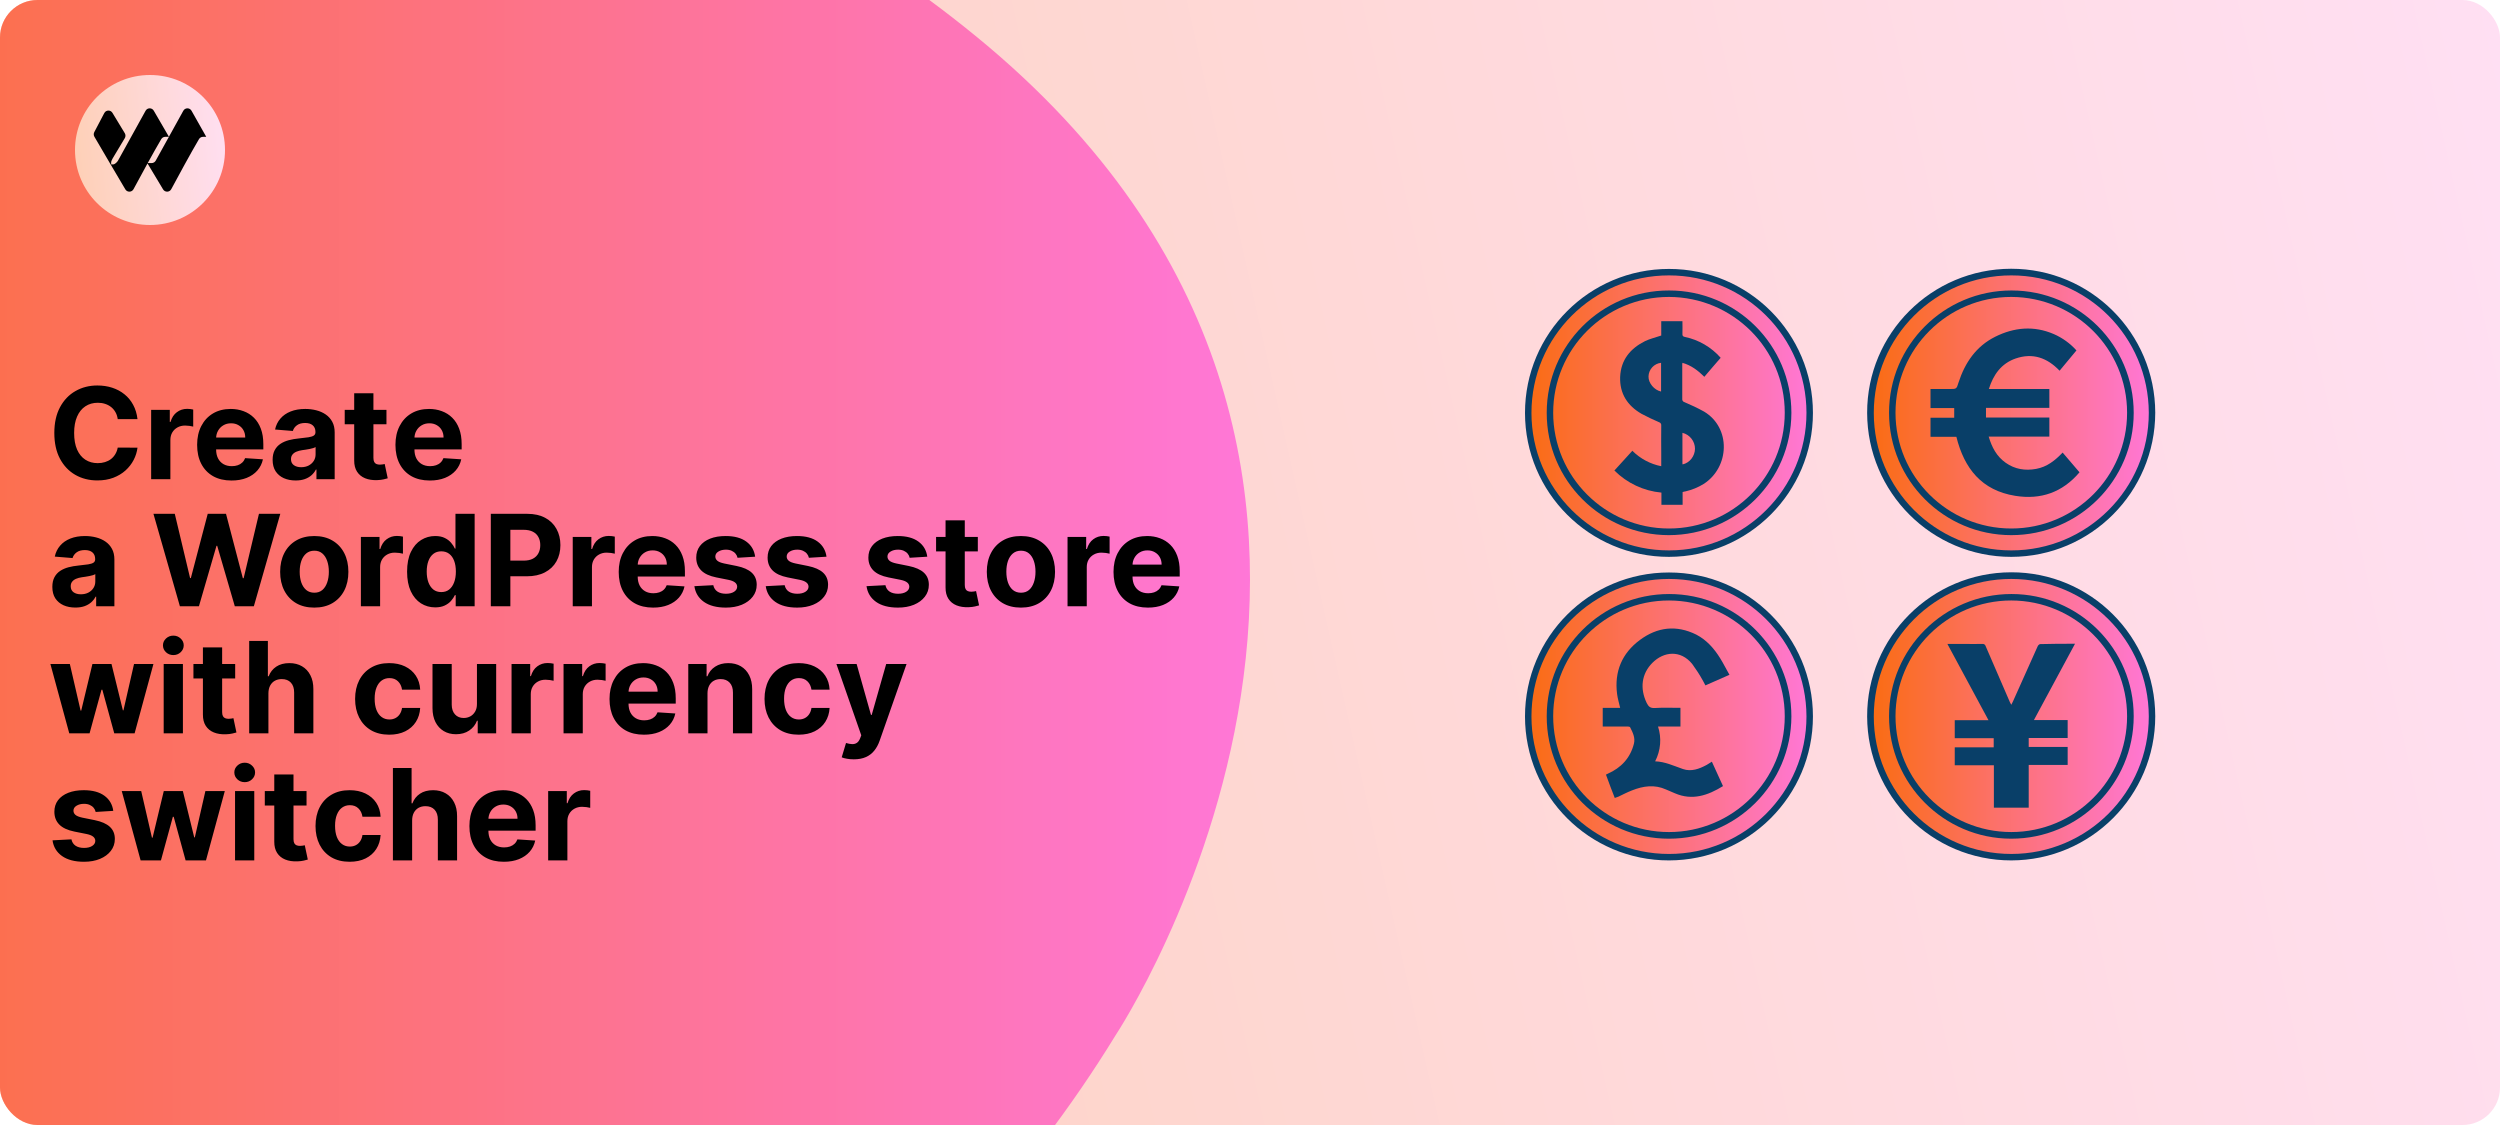 <svg width="1200" height="540" viewBox="0 0 1200 540" fill="none" xmlns="http://www.w3.org/2000/svg">
<g clip-path="url(#clip0_120_3326)">
<rect width="1200" height="540" rx="18" fill="url(#paint0_linear_120_3326)"/>
<path d="M-20.467 17.831C18.174 -16.541 219.965 -186.239 468.983 17.828C718 221.895 535.53 496.847 535.53 496.847C365.942 773.947 -65.549 947.94 -211.525 797.576C-357.501 647.211 -234.051 207.817 -20.467 17.831Z" fill="url(#paint1_linear_120_3326)"/>
<g clip-path="url(#clip1_120_3326)">
<path d="M108 72C108 52.118 91.882 36 72 36C52.118 36 36 52.118 36 72C36 91.882 52.118 108 72 108C91.882 108 108 91.882 108 72Z" fill="url(#paint2_linear_120_3326)"/>
<path d="M87.989 53.171C88.85 51.617 91.057 51.608 91.93 53.154L99 65.676H97.442C96.653 65.676 95.921 66.088 95.516 66.774C91.547 73.495 85.305 85.027 82.203 90.803C81.367 92.359 79.18 92.407 78.271 90.894L70.805 78.45C68.224 83.135 65.724 87.765 64.092 90.803C63.257 92.359 61.069 92.407 60.161 90.894L52.718 78.278L45.316 65.637C44.914 64.95 44.894 64.099 45.265 63.393L50.07 54.245C50.93 52.691 53.137 52.682 54.01 54.228L59.95 64.028C60.354 64.776 60.315 65.691 59.848 66.4L54.104 75.981C53.856 76.357 53.353 77.443 53.353 77.895V78.921H54.289C55.109 78.921 56.235 77.829 56.636 77.105L69.879 53.171C70.739 51.617 72.946 51.608 73.82 53.154L81.083 65.653L79.332 65.676C78.542 65.676 77.811 66.088 77.406 66.774C75.55 69.916 73.199 74.112 70.903 78.278H72.771C73.59 78.278 74.346 77.829 74.746 77.105L87.989 53.171Z" fill="black"/>
</g>
<path d="M65.999 201.168H56.511C56.338 199.94 55.984 198.85 55.45 197.897C54.915 196.929 54.229 196.106 53.392 195.428C52.554 194.749 51.587 194.229 50.489 193.868C49.406 193.507 48.229 193.326 46.958 193.326C44.662 193.326 42.662 193.897 40.958 195.038C39.254 196.164 37.932 197.81 36.994 199.977C36.055 202.128 35.586 204.742 35.586 207.818C35.586 210.981 36.055 213.638 36.994 215.79C37.947 217.942 39.275 219.566 40.979 220.664C42.684 221.761 44.655 222.31 46.893 222.31C48.15 222.31 49.312 222.144 50.381 221.812C51.464 221.48 52.424 220.996 53.262 220.36C54.099 219.711 54.792 218.924 55.341 217.999C55.904 217.075 56.294 216.021 56.511 214.837L65.999 214.88C65.753 216.916 65.14 218.88 64.158 220.772C63.19 222.649 61.883 224.332 60.237 225.819C58.605 227.292 56.655 228.462 54.388 229.328C52.135 230.181 49.586 230.607 46.742 230.607C42.785 230.607 39.246 229.711 36.127 227.92C33.022 226.13 30.567 223.538 28.762 220.144C26.971 216.75 26.076 212.642 26.076 207.818C26.076 202.98 26.986 198.865 28.805 195.471C30.625 192.077 33.094 189.492 36.214 187.716C39.333 185.925 42.842 185.03 46.742 185.03C49.312 185.03 51.695 185.391 53.89 186.113C56.099 186.835 58.056 187.889 59.76 189.276C61.464 190.647 62.851 192.33 63.919 194.323C65.002 196.316 65.696 198.597 65.999 201.168ZM72.552 230V196.727H81.498V202.533H81.845C82.451 200.468 83.469 198.908 84.899 197.854C86.329 196.785 87.975 196.251 89.838 196.251C90.3 196.251 90.798 196.28 91.333 196.337C91.867 196.395 92.336 196.475 92.741 196.576V204.764C92.307 204.634 91.708 204.518 90.943 204.417C90.177 204.316 89.477 204.266 88.841 204.266C87.484 204.266 86.271 204.562 85.202 205.154C84.148 205.731 83.31 206.54 82.689 207.58C82.083 208.62 81.78 209.818 81.78 211.176V230H72.552ZM111.126 230.65C107.704 230.65 104.758 229.957 102.288 228.57C99.833 227.17 97.941 225.191 96.613 222.635C95.284 220.064 94.62 217.025 94.62 213.515C94.62 210.093 95.284 207.089 96.613 204.504C97.941 201.919 99.811 199.904 102.223 198.46C104.649 197.016 107.494 196.294 110.758 196.294C112.953 196.294 114.996 196.648 116.888 197.355C118.794 198.049 120.455 199.096 121.87 200.496C123.3 201.897 124.412 203.659 125.206 205.782C126.001 207.89 126.398 210.36 126.398 213.19V215.725H98.302V210.006H117.711C117.711 208.677 117.423 207.5 116.845 206.475C116.267 205.45 115.466 204.648 114.44 204.071C113.43 203.479 112.253 203.183 110.91 203.183C109.509 203.183 108.267 203.507 107.184 204.157C106.115 204.793 105.277 205.652 104.671 206.735C104.064 207.804 103.754 208.995 103.739 210.309V215.746C103.739 217.393 104.043 218.815 104.649 220.014C105.27 221.212 106.144 222.137 107.27 222.787C108.397 223.436 109.733 223.761 111.278 223.761C112.303 223.761 113.242 223.617 114.094 223.328C114.946 223.039 115.675 222.606 116.282 222.028C116.888 221.451 117.35 220.743 117.668 219.906L126.203 220.469C125.77 222.519 124.881 224.31 123.538 225.841C122.21 227.357 120.491 228.541 118.383 229.393C116.289 230.231 113.87 230.65 111.126 230.65ZM141.908 230.628C139.785 230.628 137.893 230.26 136.232 229.523C134.572 228.772 133.257 227.668 132.29 226.209C131.337 224.736 130.86 222.902 130.86 220.707C130.86 218.859 131.2 217.306 131.878 216.05C132.557 214.793 133.481 213.782 134.651 213.017C135.821 212.252 137.149 211.674 138.637 211.284C140.139 210.894 141.713 210.62 143.359 210.461C145.294 210.259 146.854 210.071 148.038 209.898C149.222 209.71 150.082 209.436 150.616 209.075C151.15 208.714 151.417 208.179 151.417 207.472V207.342C151.417 205.97 150.984 204.908 150.118 204.157C149.266 203.406 148.053 203.031 146.478 203.031C144.818 203.031 143.496 203.399 142.514 204.136C141.532 204.858 140.882 205.768 140.565 206.865L132.03 206.172C132.463 204.15 133.315 202.403 134.586 200.93C135.857 199.442 137.496 198.301 139.503 197.507C141.525 196.698 143.865 196.294 146.522 196.294C148.37 196.294 150.139 196.511 151.829 196.944C153.533 197.377 155.042 198.049 156.356 198.958C157.685 199.868 158.732 201.038 159.497 202.468C160.263 203.883 160.645 205.58 160.645 207.558V230H151.894V225.386H151.634C151.1 226.426 150.385 227.343 149.489 228.137C148.594 228.917 147.518 229.531 146.262 229.978C145.005 230.412 143.554 230.628 141.908 230.628ZM144.551 224.26C145.908 224.26 147.107 223.992 148.146 223.458C149.186 222.909 150.002 222.173 150.594 221.249C151.186 220.324 151.482 219.277 151.482 218.108V214.577C151.194 214.764 150.796 214.938 150.291 215.097C149.8 215.241 149.244 215.378 148.623 215.508C148.002 215.624 147.381 215.732 146.76 215.833C146.139 215.92 145.576 215.999 145.07 216.071C143.987 216.23 143.041 216.483 142.233 216.83C141.424 217.176 140.796 217.645 140.348 218.238C139.9 218.815 139.677 219.537 139.677 220.404C139.677 221.66 140.131 222.621 141.041 223.285C141.966 223.935 143.135 224.26 144.551 224.26ZM185.502 196.727V203.659H165.465V196.727H185.502ZM170.014 188.756H179.242V219.776C179.242 220.628 179.372 221.292 179.632 221.768C179.892 222.231 180.253 222.556 180.715 222.743C181.192 222.931 181.74 223.025 182.361 223.025C182.795 223.025 183.228 222.989 183.661 222.917C184.094 222.83 184.427 222.765 184.658 222.722L186.109 229.588C185.647 229.733 184.997 229.899 184.159 230.087C183.322 230.289 182.304 230.412 181.105 230.455C178.881 230.542 176.931 230.246 175.256 229.567C173.596 228.888 172.303 227.834 171.379 226.404C170.455 224.974 170 223.169 170.014 220.989V188.756ZM206.32 230.65C202.897 230.65 199.951 229.957 197.481 228.57C195.026 227.17 193.135 225.191 191.806 222.635C190.477 220.064 189.813 217.025 189.813 213.515C189.813 210.093 190.477 207.089 191.806 204.504C193.135 201.919 195.005 199.904 197.416 198.46C199.843 197.016 202.688 196.294 205.951 196.294C208.146 196.294 210.19 196.648 212.082 197.355C213.988 198.049 215.649 199.096 217.064 200.496C218.494 201.897 219.605 203.659 220.4 205.782C221.194 207.89 221.591 210.36 221.591 213.19V215.725H193.496V210.006H212.905C212.905 208.677 212.616 207.5 212.038 206.475C211.461 205.45 210.659 204.648 209.634 204.071C208.623 203.479 207.446 203.183 206.103 203.183C204.702 203.183 203.46 203.507 202.377 204.157C201.308 204.793 200.471 205.652 199.864 206.735C199.258 207.804 198.947 208.995 198.933 210.309V215.746C198.933 217.393 199.236 218.815 199.843 220.014C200.464 221.212 201.337 222.137 202.464 222.787C203.59 223.436 204.926 223.761 206.471 223.761C207.496 223.761 208.435 223.617 209.287 223.328C210.139 223.039 210.869 222.606 211.475 222.028C212.082 221.451 212.544 220.743 212.861 219.906L221.396 220.469C220.963 222.519 220.075 224.31 218.732 225.841C217.403 227.357 215.685 228.541 213.576 229.393C211.482 230.231 209.063 230.65 206.32 230.65ZM36.17 291.628C34.048 291.628 32.156 291.26 30.495 290.523C28.834 289.772 27.52 288.668 26.553 287.209C25.599 285.736 25.123 283.902 25.123 281.707C25.123 279.859 25.462 278.306 26.141 277.05C26.82 275.793 27.744 274.782 28.914 274.017C30.084 273.252 31.412 272.674 32.9 272.284C34.401 271.894 35.975 271.62 37.622 271.461C39.557 271.259 41.117 271.071 42.301 270.898C43.485 270.71 44.344 270.436 44.879 270.075C45.413 269.714 45.68 269.179 45.68 268.472V268.342C45.68 266.97 45.247 265.908 44.38 265.157C43.528 264.406 42.315 264.031 40.741 264.031C39.08 264.031 37.759 264.399 36.777 265.136C35.795 265.858 35.145 266.768 34.827 267.865L26.293 267.172C26.726 265.15 27.578 263.403 28.849 261.93C30.12 260.442 31.759 259.301 33.766 258.507C35.788 257.698 38.127 257.294 40.784 257.294C42.633 257.294 44.402 257.511 46.092 257.944C47.796 258.377 49.305 259.049 50.619 259.958C51.948 260.868 52.995 262.038 53.76 263.468C54.525 264.883 54.908 266.58 54.908 268.558V291H46.157V286.386H45.897C45.362 287.426 44.648 288.343 43.752 289.137C42.857 289.917 41.781 290.531 40.525 290.978C39.268 291.412 37.817 291.628 36.17 291.628ZM38.813 285.26C40.171 285.26 41.369 284.992 42.409 284.458C43.449 283.909 44.265 283.173 44.857 282.249C45.449 281.324 45.745 280.277 45.745 279.108V275.577C45.456 275.764 45.059 275.938 44.554 276.097C44.063 276.241 43.507 276.378 42.886 276.508C42.265 276.624 41.644 276.732 41.023 276.833C40.402 276.92 39.839 276.999 39.333 277.071C38.25 277.23 37.304 277.483 36.495 277.83C35.687 278.176 35.059 278.645 34.611 279.238C34.163 279.815 33.939 280.537 33.939 281.404C33.939 282.66 34.394 283.621 35.304 284.285C36.228 284.935 37.398 285.26 38.813 285.26ZM86.345 291L73.651 246.636H83.897L91.24 277.461H91.609L99.71 246.636H108.483L116.563 277.526H116.953L124.297 246.636H134.543L121.849 291H112.707L104.259 261.995H103.913L95.486 291H86.345ZM150.849 291.65C147.484 291.65 144.574 290.935 142.119 289.505C139.678 288.061 137.794 286.054 136.465 283.483C135.137 280.898 134.472 277.902 134.472 274.494C134.472 271.057 135.137 268.053 136.465 265.482C137.794 262.897 139.678 260.89 142.119 259.46C144.574 258.016 147.484 257.294 150.849 257.294C154.214 257.294 157.116 258.016 159.557 259.46C162.012 260.89 163.904 262.897 165.232 265.482C166.561 268.053 167.225 271.057 167.225 274.494C167.225 277.902 166.561 280.898 165.232 283.483C163.904 286.054 162.012 288.061 159.557 289.505C157.116 290.935 154.214 291.65 150.849 291.65ZM150.892 284.501C152.423 284.501 153.701 284.068 154.726 283.202C155.752 282.321 156.524 281.122 157.044 279.606C157.578 278.089 157.846 276.364 157.846 274.429C157.846 272.493 157.578 270.768 157.044 269.251C156.524 267.735 155.752 266.536 154.726 265.656C153.701 264.775 152.423 264.334 150.892 264.334C149.347 264.334 148.047 264.775 146.993 265.656C145.953 266.536 145.166 267.735 144.632 269.251C144.112 270.768 143.852 272.493 143.852 274.429C143.852 276.364 144.112 278.089 144.632 279.606C145.166 281.122 145.953 282.321 146.993 283.202C148.047 284.068 149.347 284.501 150.892 284.501ZM173.225 291V257.727H182.172V263.533H182.518C183.125 261.468 184.143 259.908 185.573 258.854C187.002 257.785 188.649 257.251 190.512 257.251C190.974 257.251 191.472 257.28 192.006 257.337C192.541 257.395 193.01 257.475 193.414 257.576V265.764C192.981 265.634 192.382 265.518 191.616 265.417C190.851 265.316 190.151 265.266 189.515 265.266C188.158 265.266 186.945 265.562 185.876 266.154C184.822 266.731 183.984 267.54 183.363 268.58C182.757 269.62 182.453 270.818 182.453 272.176V291H173.225ZM208.897 291.542C206.37 291.542 204.081 290.892 202.03 289.592C199.994 288.278 198.377 286.35 197.178 283.808C195.994 281.252 195.402 278.118 195.402 274.407C195.402 270.594 196.016 267.425 197.243 264.897C198.471 262.356 200.103 260.457 202.139 259.2C204.189 257.929 206.435 257.294 208.876 257.294C210.739 257.294 212.291 257.612 213.533 258.247C214.789 258.868 215.8 259.648 216.566 260.587C217.345 261.511 217.938 262.421 218.342 263.316H218.623V246.636H227.83V291H218.732V285.671H218.342C217.909 286.595 217.295 287.512 216.501 288.422C215.721 289.318 214.703 290.061 213.446 290.653C212.204 291.246 210.688 291.542 208.897 291.542ZM211.822 284.198C213.309 284.198 214.565 283.794 215.591 282.985C216.631 282.162 217.425 281.014 217.974 279.541C218.537 278.068 218.818 276.342 218.818 274.364C218.818 272.385 218.544 270.667 217.995 269.208C217.447 267.75 216.652 266.623 215.612 265.829C214.573 265.035 213.309 264.637 211.822 264.637C210.305 264.637 209.027 265.049 207.987 265.872C206.948 266.695 206.161 267.836 205.626 269.295C205.092 270.753 204.825 272.443 204.825 274.364C204.825 276.299 205.092 278.01 205.626 279.498C206.175 280.971 206.962 282.126 207.987 282.963C209.027 283.787 210.305 284.198 211.822 284.198ZM235.59 291V246.636H253.093C256.458 246.636 259.324 247.279 261.693 248.564C264.061 249.835 265.866 251.604 267.108 253.871C268.365 256.124 268.993 258.724 268.993 261.67C268.993 264.616 268.357 267.215 267.087 269.468C265.816 271.721 263.975 273.475 261.563 274.732C259.166 275.988 256.263 276.616 252.855 276.616H241.699V269.1H251.338C253.144 269.1 254.631 268.789 255.801 268.168C256.985 267.533 257.866 266.659 258.444 265.547C259.036 264.421 259.332 263.128 259.332 261.67C259.332 260.197 259.036 258.911 258.444 257.814C257.866 256.702 256.985 255.843 255.801 255.236C254.617 254.615 253.115 254.305 251.295 254.305H244.97V291H235.59ZM274.912 291V257.727H283.858V263.533H284.205C284.812 261.468 285.83 259.908 287.259 258.854C288.689 257.785 290.335 257.251 292.198 257.251C292.66 257.251 293.159 257.28 293.693 257.337C294.227 257.395 294.697 257.475 295.101 257.576V265.764C294.668 265.634 294.068 265.518 293.303 265.417C292.538 265.316 291.837 265.266 291.202 265.266C289.844 265.266 288.631 265.562 287.563 266.154C286.508 266.731 285.671 267.54 285.05 268.58C284.443 269.62 284.14 270.818 284.14 272.176V291H274.912ZM313.487 291.65C310.064 291.65 307.118 290.957 304.648 289.57C302.193 288.17 300.302 286.191 298.973 283.635C297.644 281.064 296.98 278.025 296.98 274.515C296.98 271.093 297.644 268.089 298.973 265.504C300.302 262.919 302.172 260.904 304.583 259.46C307.01 258.016 309.855 257.294 313.118 257.294C315.313 257.294 317.357 257.648 319.249 258.355C321.155 259.049 322.816 260.096 324.231 261.496C325.661 262.897 326.772 264.659 327.567 266.782C328.361 268.89 328.758 271.36 328.758 274.19V276.725H300.663V271.006H320.072C320.072 269.677 319.783 268.5 319.205 267.475C318.628 266.45 317.826 265.648 316.801 265.071C315.79 264.479 314.613 264.183 313.27 264.183C311.869 264.183 310.627 264.507 309.544 265.157C308.475 265.793 307.638 266.652 307.031 267.735C306.425 268.804 306.114 269.995 306.1 271.309V276.746C306.1 278.393 306.403 279.815 307.01 281.014C307.631 282.212 308.504 283.137 309.631 283.787C310.757 284.436 312.093 284.761 313.638 284.761C314.663 284.761 315.602 284.617 316.454 284.328C317.306 284.039 318.036 283.606 318.642 283.028C319.249 282.451 319.711 281.743 320.028 280.906L328.563 281.469C328.13 283.519 327.242 285.31 325.899 286.841C324.57 288.357 322.852 289.541 320.743 290.393C318.649 291.231 316.23 291.65 313.487 291.65ZM362.464 267.215L354.016 267.735C353.872 267.013 353.561 266.363 353.085 265.786C352.608 265.193 351.98 264.724 351.2 264.377C350.435 264.016 349.518 263.836 348.449 263.836C347.019 263.836 345.813 264.139 344.831 264.746C343.849 265.338 343.358 266.132 343.358 267.129C343.358 267.923 343.676 268.594 344.311 269.143C344.947 269.692 346.037 270.132 347.582 270.464L353.604 271.678C356.839 272.342 359.251 273.411 360.839 274.884C362.428 276.357 363.222 278.292 363.222 280.689C363.222 282.87 362.58 284.783 361.294 286.429C360.024 288.076 358.276 289.361 356.052 290.285C353.843 291.195 351.294 291.65 348.406 291.65C344.001 291.65 340.492 290.733 337.878 288.899C335.278 287.05 333.755 284.538 333.307 281.36L342.384 280.884C342.658 282.227 343.322 283.252 344.376 283.96C345.431 284.653 346.781 285 348.427 285C350.045 285 351.344 284.689 352.326 284.068C353.323 283.433 353.828 282.617 353.843 281.62C353.828 280.783 353.474 280.097 352.781 279.562C352.088 279.014 351.019 278.595 349.575 278.306L343.813 277.158C340.564 276.508 338.145 275.382 336.556 273.779C334.982 272.176 334.195 270.132 334.195 267.648C334.195 265.511 334.773 263.67 335.928 262.125C337.098 260.579 338.737 259.388 340.846 258.55C342.968 257.713 345.452 257.294 348.297 257.294C352.5 257.294 355.807 258.182 358.218 259.958C360.645 261.735 362.06 264.154 362.464 267.215ZM396.717 267.215L388.269 267.735C388.124 267.013 387.814 266.363 387.337 265.786C386.861 265.193 386.233 264.724 385.453 264.377C384.687 264.016 383.77 263.836 382.702 263.836C381.272 263.836 380.066 264.139 379.084 264.746C378.102 265.338 377.611 266.132 377.611 267.129C377.611 267.923 377.929 268.594 378.564 269.143C379.2 269.692 380.29 270.132 381.835 270.464L387.857 271.678C391.092 272.342 393.504 273.411 395.092 274.884C396.681 276.357 397.475 278.292 397.475 280.689C397.475 282.87 396.833 284.783 395.547 286.429C394.276 288.076 392.529 289.361 390.305 290.285C388.096 291.195 385.547 291.65 382.658 291.65C378.254 291.65 374.745 290.733 372.131 288.899C369.531 287.05 368.008 284.538 367.56 281.36L376.636 280.884C376.911 282.227 377.575 283.252 378.629 283.96C379.684 284.653 381.034 285 382.68 285C384.298 285 385.597 284.689 386.579 284.068C387.576 283.433 388.081 282.617 388.096 281.62C388.081 280.783 387.727 280.097 387.034 279.562C386.341 279.014 385.272 278.595 383.828 278.306L378.066 277.158C374.817 276.508 372.398 275.382 370.809 273.779C369.235 272.176 368.448 270.132 368.448 267.648C368.448 265.511 369.026 263.67 370.181 262.125C371.351 260.579 372.99 259.388 375.098 258.55C377.221 257.713 379.705 257.294 382.55 257.294C386.753 257.294 390.06 258.182 392.471 259.958C394.897 261.735 396.313 264.154 396.717 267.215ZM445.088 267.215L436.64 267.735C436.496 267.013 436.185 266.363 435.709 265.786C435.232 265.193 434.604 264.724 433.824 264.377C433.059 264.016 432.142 263.836 431.073 263.836C429.643 263.836 428.437 264.139 427.455 264.746C426.473 265.338 425.982 266.132 425.982 267.129C425.982 267.923 426.3 268.594 426.935 269.143C427.571 269.692 428.661 270.132 430.206 270.464L436.228 271.678C439.463 272.342 441.875 273.411 443.464 274.884C445.052 276.357 445.846 278.292 445.846 280.689C445.846 282.87 445.204 284.783 443.918 286.429C442.648 288.076 440.9 289.361 438.676 290.285C436.467 291.195 433.918 291.65 431.03 291.65C426.625 291.65 423.116 290.733 420.502 288.899C417.902 287.05 416.379 284.538 415.931 281.36L425.008 280.884C425.282 282.227 425.946 283.252 427 283.96C428.055 284.653 429.405 285 431.051 285C432.669 285 433.968 284.689 434.95 284.068C435.947 283.433 436.452 282.617 436.467 281.62C436.452 280.783 436.098 280.097 435.405 279.562C434.712 279.014 433.643 278.595 432.199 278.306L426.437 277.158C423.188 276.508 420.769 275.382 419.18 273.779C417.606 272.176 416.819 270.132 416.819 267.648C416.819 265.511 417.397 263.67 418.552 262.125C419.722 260.579 421.361 259.388 423.47 258.55C425.592 257.713 428.076 257.294 430.921 257.294C435.124 257.294 438.431 258.182 440.842 259.958C443.269 261.735 444.684 264.154 445.088 267.215ZM469.355 257.727V264.659H449.318V257.727H469.355ZM453.867 249.756H463.095V280.776C463.095 281.628 463.225 282.292 463.485 282.768C463.744 283.231 464.106 283.556 464.568 283.743C465.044 283.931 465.593 284.025 466.214 284.025C466.647 284.025 467.08 283.989 467.514 283.917C467.947 283.83 468.279 283.765 468.51 283.722L469.961 290.588C469.499 290.733 468.849 290.899 468.012 291.087C467.174 291.289 466.156 291.412 464.958 291.455C462.734 291.542 460.784 291.246 459.109 290.567C457.448 289.888 456.156 288.834 455.231 287.404C454.307 285.974 453.852 284.169 453.867 281.989V249.756ZM490.042 291.65C486.677 291.65 483.767 290.935 481.312 289.505C478.872 288.061 476.987 286.054 475.659 283.483C474.33 280.898 473.666 277.902 473.666 274.494C473.666 271.057 474.33 268.053 475.659 265.482C476.987 262.897 478.872 260.89 481.312 259.46C483.767 258.016 486.677 257.294 490.042 257.294C493.407 257.294 496.31 258.016 498.75 259.46C501.205 260.89 503.097 262.897 504.426 265.482C505.754 268.053 506.419 271.057 506.419 274.494C506.419 277.902 505.754 280.898 504.426 283.483C503.097 286.054 501.205 288.061 498.75 289.505C496.31 290.935 493.407 291.65 490.042 291.65ZM490.085 284.501C491.616 284.501 492.894 284.068 493.92 283.202C494.945 282.321 495.718 281.122 496.237 279.606C496.772 278.089 497.039 276.364 497.039 274.429C497.039 272.493 496.772 270.768 496.237 269.251C495.718 267.735 494.945 266.536 493.92 265.656C492.894 264.775 491.616 264.334 490.085 264.334C488.54 264.334 487.24 264.775 486.186 265.656C485.146 266.536 484.359 267.735 483.825 269.251C483.305 270.768 483.045 272.493 483.045 274.429C483.045 276.364 483.305 278.089 483.825 279.606C484.359 281.122 485.146 282.321 486.186 283.202C487.24 284.068 488.54 284.501 490.085 284.501ZM512.419 291V257.727H521.365V263.533H521.712C522.318 261.468 523.336 259.908 524.766 258.854C526.196 257.785 527.842 257.251 529.705 257.251C530.167 257.251 530.665 257.28 531.2 257.337C531.734 257.395 532.203 257.475 532.608 257.576V265.764C532.175 265.634 531.575 265.518 530.81 265.417C530.044 265.316 529.344 265.266 528.709 265.266C527.351 265.266 526.138 265.562 525.069 266.154C524.015 266.731 523.178 267.54 522.557 268.58C521.95 269.62 521.647 270.818 521.647 272.176V291H512.419ZM550.993 291.65C547.571 291.65 544.625 290.957 542.155 289.57C539.7 288.17 537.808 286.191 536.48 283.635C535.151 281.064 534.487 278.025 534.487 274.515C534.487 271.093 535.151 268.089 536.48 265.504C537.808 262.919 539.679 260.904 542.09 259.46C544.516 258.016 547.361 257.294 550.625 257.294C552.82 257.294 554.864 257.648 556.755 258.355C558.662 259.049 560.322 260.096 561.738 261.496C563.167 262.897 564.279 264.659 565.074 266.782C565.868 268.89 566.265 271.36 566.265 274.19V276.725H538.169V271.006H557.579C557.579 269.677 557.29 268.5 556.712 267.475C556.134 266.45 555.333 265.648 554.308 265.071C553.297 264.479 552.12 264.183 550.777 264.183C549.376 264.183 548.134 264.507 547.051 265.157C545.982 265.793 545.145 266.652 544.538 267.735C543.932 268.804 543.621 269.995 543.607 271.309V276.746C543.607 278.393 543.91 279.815 544.516 281.014C545.137 282.212 546.011 283.137 547.138 283.787C548.264 284.436 549.6 284.761 551.145 284.761C552.17 284.761 553.109 284.617 553.961 284.328C554.813 284.039 555.542 283.606 556.149 283.028C556.755 282.451 557.218 281.743 557.535 280.906L566.07 281.469C565.637 283.519 564.749 285.31 563.406 286.841C562.077 288.357 560.359 289.541 558.25 290.393C556.156 291.231 553.737 291.65 550.993 291.65ZM33.246 352L24.191 318.727H33.528L38.683 341.082H38.986L44.359 318.727H53.522L58.98 340.952H59.262L64.331 318.727H73.646L64.613 352H54.843L49.124 331.075H48.713L42.994 352H33.246ZM78.568 352V318.727H87.796V352H78.568ZM83.204 314.438C81.832 314.438 80.655 313.983 79.673 313.074C78.706 312.149 78.222 311.045 78.222 309.759C78.222 308.488 78.706 307.398 79.673 306.488C80.655 305.564 81.832 305.102 83.204 305.102C84.576 305.102 85.746 305.564 86.713 306.488C87.695 307.398 88.186 308.488 88.186 309.759C88.186 311.045 87.695 312.149 86.713 313.074C85.746 313.983 84.576 314.438 83.204 314.438ZM112.886 318.727V325.659H92.849V318.727H112.886ZM97.398 310.756H106.626V341.776C106.626 342.628 106.756 343.292 107.016 343.768C107.276 344.231 107.637 344.556 108.099 344.743C108.575 344.931 109.124 345.025 109.745 345.025C110.178 345.025 110.612 344.989 111.045 344.917C111.478 344.83 111.81 344.765 112.041 344.722L113.493 351.588C113.031 351.733 112.381 351.899 111.543 352.087C110.706 352.289 109.687 352.412 108.489 352.455C106.265 352.542 104.315 352.246 102.64 351.567C100.979 350.888 99.687 349.834 98.763 348.404C97.838 346.974 97.383 345.169 97.398 342.989V310.756ZM128.84 332.764V352H119.612V307.636H128.58V324.598H128.97C129.721 322.634 130.934 321.096 132.609 319.984C134.285 318.857 136.386 318.294 138.913 318.294C141.224 318.294 143.238 318.799 144.957 319.81C146.69 320.807 148.033 322.244 148.986 324.121C149.953 325.984 150.43 328.215 150.415 330.815V352H141.188V332.461C141.202 330.41 140.682 328.815 139.628 327.674C138.588 326.533 137.129 325.962 135.252 325.962C133.996 325.962 132.884 326.23 131.916 326.764C130.963 327.298 130.212 328.078 129.663 329.103C129.129 330.114 128.855 331.335 128.84 332.764ZM186.829 352.65C183.421 352.65 180.489 351.928 178.034 350.484C175.594 349.025 173.717 347.003 172.402 344.418C171.103 341.833 170.453 338.858 170.453 335.494C170.453 332.085 171.11 329.096 172.424 326.526C173.753 323.941 175.637 321.926 178.078 320.482C180.518 319.023 183.421 318.294 186.786 318.294C189.689 318.294 192.23 318.821 194.411 319.875C196.592 320.93 198.317 322.41 199.588 324.316C200.859 326.222 201.559 328.461 201.689 331.031H192.981C192.736 329.371 192.086 328.035 191.032 327.024C189.992 325.998 188.627 325.486 186.938 325.486C185.508 325.486 184.259 325.876 183.19 326.656C182.136 327.421 181.313 328.54 180.721 330.013C180.128 331.486 179.832 333.27 179.832 335.364C179.832 337.487 180.121 339.292 180.699 340.779C181.291 342.267 182.121 343.4 183.19 344.18C184.259 344.96 185.508 345.35 186.938 345.35C187.992 345.35 188.938 345.133 189.775 344.7C190.627 344.267 191.328 343.638 191.876 342.815C192.44 341.978 192.808 340.974 192.981 339.804H201.689C201.545 342.346 200.852 344.584 199.61 346.52C198.382 348.44 196.685 349.942 194.519 351.025C192.353 352.108 189.79 352.65 186.829 352.65ZM228.935 337.833V318.727H238.163V352H229.303V345.956H228.956C228.205 347.906 226.956 349.473 225.209 350.657C223.476 351.841 221.36 352.433 218.862 352.433C216.638 352.433 214.681 351.928 212.991 350.917C211.302 349.906 209.98 348.469 209.027 346.606C208.089 344.743 207.612 342.512 207.598 339.913V318.727H216.826V338.266C216.84 340.23 217.367 341.783 218.407 342.924C219.447 344.065 220.84 344.635 222.588 344.635C223.7 344.635 224.739 344.382 225.707 343.877C226.675 343.357 227.454 342.592 228.046 341.581C228.653 340.57 228.949 339.321 228.935 337.833ZM245.544 352V318.727H254.49V324.533H254.837C255.443 322.468 256.461 320.908 257.891 319.854C259.321 318.785 260.967 318.251 262.83 318.251C263.292 318.251 263.79 318.28 264.325 318.337C264.859 318.395 265.328 318.475 265.733 318.576V326.764C265.3 326.634 264.7 326.518 263.935 326.417C263.169 326.316 262.469 326.266 261.834 326.266C260.476 326.266 259.263 326.562 258.194 327.154C257.14 327.731 256.303 328.54 255.682 329.58C255.075 330.62 254.772 331.818 254.772 333.176V352H245.544ZM270.504 352V318.727H279.45V324.533H279.797C280.403 322.468 281.421 320.908 282.851 319.854C284.281 318.785 285.927 318.251 287.79 318.251C288.252 318.251 288.75 318.28 289.285 318.337C289.819 318.395 290.288 318.475 290.693 318.576V326.764C290.26 326.634 289.66 326.518 288.895 326.417C288.129 326.316 287.429 326.266 286.794 326.266C285.436 326.266 284.223 326.562 283.154 327.154C282.1 327.731 281.263 328.54 280.642 329.58C280.035 330.62 279.732 331.818 279.732 333.176V352H270.504ZM309.078 352.65C305.656 352.65 302.71 351.957 300.24 350.57C297.785 349.17 295.893 347.191 294.565 344.635C293.236 342.064 292.572 339.025 292.572 335.515C292.572 332.093 293.236 329.089 294.565 326.504C295.893 323.919 297.764 321.904 300.175 320.46C302.601 319.016 305.446 318.294 308.71 318.294C310.905 318.294 312.949 318.648 314.84 319.355C316.747 320.049 318.407 321.096 319.823 322.496C321.252 323.897 322.364 325.659 323.159 327.782C323.953 329.89 324.35 332.36 324.35 335.19V337.725H296.254V332.006H315.664C315.664 330.677 315.375 329.5 314.797 328.475C314.219 327.45 313.418 326.648 312.393 326.071C311.382 325.479 310.205 325.183 308.862 325.183C307.461 325.183 306.219 325.507 305.136 326.157C304.067 326.793 303.23 327.652 302.623 328.735C302.017 329.804 301.706 330.995 301.692 332.309V337.746C301.692 339.393 301.995 340.815 302.601 342.014C303.222 343.212 304.096 344.137 305.222 344.787C306.349 345.436 307.685 345.761 309.23 345.761C310.255 345.761 311.194 345.617 312.046 345.328C312.898 345.039 313.627 344.606 314.234 344.028C314.84 343.451 315.302 342.743 315.62 341.906L324.155 342.469C323.722 344.519 322.834 346.31 321.491 347.841C320.162 349.357 318.443 350.541 316.335 351.393C314.241 352.231 311.822 352.65 309.078 352.65ZM339.6 332.764V352H330.372V318.727H339.167V324.598H339.557C340.293 322.663 341.528 321.132 343.261 320.005C344.994 318.864 347.095 318.294 349.564 318.294C351.875 318.294 353.89 318.799 355.608 319.81C357.327 320.821 358.662 322.265 359.616 324.143C360.569 326.006 361.045 328.23 361.045 330.815V352H351.817V332.461C351.832 330.425 351.312 328.836 350.258 327.695C349.203 326.54 347.752 325.962 345.904 325.962C344.662 325.962 343.564 326.23 342.611 326.764C341.672 327.298 340.936 328.078 340.401 329.103C339.882 330.114 339.614 331.335 339.6 332.764ZM383.352 352.65C379.944 352.65 377.012 351.928 374.557 350.484C372.116 349.025 370.239 347.003 368.925 344.418C367.625 341.833 366.975 338.858 366.975 335.494C366.975 332.085 367.632 329.096 368.946 326.526C370.275 323.941 372.16 321.926 374.6 320.482C377.041 319.023 379.944 318.294 383.308 318.294C386.211 318.294 388.753 318.821 390.933 319.875C393.114 320.93 394.84 322.41 396.111 324.316C397.381 326.222 398.082 328.461 398.212 331.031H389.504C389.258 329.371 388.608 328.035 387.554 327.024C386.514 325.998 385.15 325.486 383.46 325.486C382.03 325.486 380.781 325.876 379.712 326.656C378.658 327.421 377.835 328.54 377.243 330.013C376.651 331.486 376.355 333.27 376.355 335.364C376.355 337.487 376.644 339.292 377.221 340.779C377.813 342.267 378.644 343.4 379.712 344.18C380.781 344.96 382.03 345.35 383.46 345.35C384.514 345.35 385.46 345.133 386.298 344.7C387.15 344.267 387.85 343.638 388.399 342.815C388.962 341.978 389.33 340.974 389.504 339.804H398.212C398.067 342.346 397.374 344.584 396.132 346.52C394.905 348.44 393.208 349.942 391.042 351.025C388.875 352.108 386.312 352.65 383.352 352.65ZM409.817 364.477C408.647 364.477 407.55 364.383 406.525 364.196C405.514 364.022 404.676 363.799 404.012 363.524L406.091 356.636C407.174 356.968 408.149 357.148 409.016 357.177C409.897 357.206 410.655 357.004 411.29 356.571C411.94 356.137 412.467 355.401 412.871 354.361L413.413 352.953L401.477 318.727H411.182L418.07 343.162H418.417L425.37 318.727H435.14L422.208 355.596C421.587 357.387 420.742 358.946 419.673 360.275C418.619 361.618 417.283 362.65 415.666 363.373C414.048 364.109 412.099 364.477 409.817 364.477ZM54.367 389.215L45.918 389.735C45.774 389.013 45.463 388.363 44.987 387.786C44.51 387.193 43.882 386.724 43.102 386.377C42.337 386.016 41.42 385.836 40.351 385.836C38.922 385.836 37.716 386.139 36.734 386.746C35.752 387.338 35.261 388.132 35.261 389.129C35.261 389.923 35.578 390.594 36.214 391.143C36.849 391.692 37.94 392.132 39.485 392.464L45.507 393.678C48.742 394.342 51.153 395.411 52.742 396.884C54.33 398.357 55.125 400.292 55.125 402.689C55.125 404.87 54.482 406.783 53.197 408.429C51.926 410.076 50.178 411.361 47.955 412.285C45.745 413.195 43.196 413.65 40.308 413.65C35.903 413.65 32.394 412.733 29.78 410.899C27.181 409.05 25.657 406.538 25.209 403.36L34.286 402.884C34.56 404.227 35.225 405.252 36.279 405.96C37.333 406.653 38.683 407 40.33 407C41.947 407 43.247 406.689 44.229 406.068C45.225 405.433 45.731 404.617 45.745 403.62C45.731 402.783 45.377 402.097 44.684 401.562C43.99 401.014 42.922 400.595 41.478 400.306L35.716 399.158C32.466 398.508 30.047 397.382 28.459 395.779C26.885 394.176 26.098 392.132 26.098 389.648C26.098 387.511 26.675 385.67 27.831 384.125C29 382.579 30.639 381.388 32.748 380.55C34.871 379.713 37.355 379.294 40.2 379.294C44.402 379.294 47.709 380.182 50.121 381.958C52.547 383.735 53.962 386.154 54.367 389.215ZM67.499 413L58.444 379.727H67.781L72.936 402.082H73.239L78.612 379.727H87.775L93.233 401.952H93.515L98.584 379.727H107.899L98.865 413H89.096L83.377 392.075H82.966L77.247 413H67.499ZM112.821 413V379.727H122.049V413H112.821ZM117.457 375.438C116.085 375.438 114.908 374.983 113.926 374.074C112.958 373.149 112.475 372.045 112.475 370.759C112.475 369.488 112.958 368.398 113.926 367.488C114.908 366.564 116.085 366.102 117.457 366.102C118.829 366.102 119.999 366.564 120.966 367.488C121.948 368.398 122.439 369.488 122.439 370.759C122.439 372.045 121.948 373.149 120.966 374.074C119.999 374.983 118.829 375.438 117.457 375.438ZM147.139 379.727V386.659H127.102V379.727H147.139ZM131.651 371.756H140.879V402.776C140.879 403.628 141.009 404.292 141.269 404.768C141.529 405.231 141.89 405.556 142.352 405.743C142.828 405.931 143.377 406.025 143.998 406.025C144.431 406.025 144.865 405.989 145.298 405.917C145.731 405.83 146.063 405.765 146.294 405.722L147.746 412.588C147.284 412.733 146.634 412.899 145.796 413.087C144.958 413.289 143.94 413.412 142.742 413.455C140.518 413.542 138.568 413.246 136.893 412.567C135.232 411.888 133.94 410.834 133.016 409.404C132.091 407.974 131.636 406.169 131.651 403.989V371.756ZM167.826 413.65C164.418 413.65 161.487 412.928 159.032 411.484C156.591 410.025 154.714 408.003 153.399 405.418C152.1 402.833 151.45 399.858 151.45 396.494C151.45 393.085 152.107 390.096 153.421 387.526C154.75 384.941 156.634 382.926 159.075 381.482C161.515 380.023 164.418 379.294 167.783 379.294C170.686 379.294 173.227 379.821 175.408 380.875C177.589 381.93 179.314 383.41 180.585 385.316C181.856 387.222 182.556 389.461 182.686 392.031H173.978C173.733 390.371 173.083 389.035 172.029 388.024C170.989 386.998 169.624 386.486 167.935 386.486C166.505 386.486 165.256 386.876 164.187 387.656C163.133 388.421 162.31 389.54 161.718 391.013C161.126 392.486 160.829 394.27 160.829 396.364C160.829 398.487 161.118 400.292 161.696 401.779C162.288 403.267 163.118 404.4 164.187 405.18C165.256 405.96 166.505 406.35 167.935 406.35C168.989 406.35 169.935 406.133 170.772 405.7C171.624 405.267 172.325 404.638 172.873 403.815C173.437 402.978 173.805 401.974 173.978 400.804H182.686C182.542 403.346 181.849 405.584 180.607 407.52C179.379 409.44 177.682 410.942 175.516 412.025C173.35 413.108 170.787 413.65 167.826 413.65ZM197.823 393.764V413H188.595V368.636H197.563V385.598H197.953C198.704 383.634 199.917 382.096 201.592 380.984C203.267 379.857 205.368 379.294 207.895 379.294C210.206 379.294 212.221 379.799 213.939 380.81C215.672 381.807 217.015 383.244 217.968 385.121C218.936 386.984 219.412 389.215 219.398 391.815V413H210.17V393.461C210.184 391.41 209.664 389.815 208.61 388.674C207.57 387.533 206.112 386.962 204.235 386.962C202.978 386.962 201.866 387.23 200.899 387.764C199.945 388.298 199.195 389.078 198.646 390.103C198.111 391.114 197.837 392.335 197.823 393.764ZM241.823 413.65C238.401 413.65 235.455 412.957 232.985 411.57C230.53 410.17 228.639 408.191 227.31 405.635C225.981 403.064 225.317 400.025 225.317 396.515C225.317 393.093 225.981 390.089 227.31 387.504C228.639 384.919 230.509 382.904 232.92 381.46C235.347 380.016 238.191 379.294 241.455 379.294C243.65 379.294 245.694 379.648 247.585 380.355C249.492 381.049 251.152 382.096 252.568 383.496C253.997 384.897 255.109 386.659 255.904 388.782C256.698 390.89 257.095 393.36 257.095 396.19V398.725H229V393.006H248.409C248.409 391.677 248.12 390.5 247.542 389.475C246.965 388.45 246.163 387.648 245.138 387.071C244.127 386.479 242.95 386.183 241.607 386.183C240.206 386.183 238.964 386.507 237.881 387.157C236.812 387.793 235.975 388.652 235.368 389.735C234.762 390.804 234.451 391.995 234.437 393.309V398.746C234.437 400.393 234.74 401.815 235.347 403.014C235.967 404.212 236.841 405.137 237.968 405.787C239.094 406.436 240.43 406.761 241.975 406.761C243 406.761 243.939 406.617 244.791 406.328C245.643 406.039 246.372 405.606 246.979 405.028C247.585 404.451 248.048 403.743 248.365 402.906L256.9 403.469C256.467 405.519 255.579 407.31 254.236 408.841C252.907 410.357 251.189 411.541 249.08 412.393C246.986 413.231 244.567 413.65 241.823 413.65ZM263.117 413V379.727H272.063V385.533H272.41C273.017 383.468 274.035 381.908 275.464 380.854C276.894 379.785 278.54 379.251 280.403 379.251C280.865 379.251 281.364 379.28 281.898 379.337C282.432 379.395 282.902 379.475 283.306 379.576V387.764C282.873 387.634 282.273 387.518 281.508 387.417C280.743 387.316 280.042 387.266 279.407 387.266C278.049 387.266 276.836 387.562 275.768 388.154C274.713 388.731 273.876 389.54 273.255 390.58C272.648 391.62 272.345 392.818 272.345 394.176V413H263.117Z" fill="black"/>
<path d="M801.104 265.658C838.413 265.658 868.657 235.413 868.657 198.104C868.657 160.796 838.413 130.551 801.104 130.551C763.795 130.551 733.551 160.796 733.551 198.104C733.551 235.413 763.795 265.658 801.104 265.658Z" fill="url(#paint3_linear_120_3326)"/>
<path d="M801.104 267.295C762.933 267.295 732 236.362 732 198.191C732 160.02 762.933 129.087 801.104 129.087C839.275 129.087 870.208 160.02 870.208 198.191C870.208 236.276 839.275 267.209 801.104 267.295ZM801.104 132.189C764.656 132.189 735.102 161.743 735.102 198.191C735.102 234.639 764.656 264.193 801.104 264.193C837.552 264.193 867.106 234.639 867.106 198.191C867.106 161.743 837.552 132.189 801.104 132.189Z" fill="#093F68"/>
<path d="M817.992 197.588C814.89 195.864 811.788 194.4 808.514 193.021C807.825 192.849 807.394 192.159 807.48 191.47C807.48 185.955 807.48 180.355 807.48 174.84C807.48 174.582 807.566 174.409 807.566 174.151C811.788 175.357 815.063 177.856 818.078 180.872C820.75 177.684 823.334 174.754 825.919 171.738C821.439 166.655 815.407 163.122 808.773 161.743C807.825 161.571 807.48 161.14 807.566 160.192C807.653 158.21 807.566 156.229 807.566 154.161H797.399V161.054C794.642 162.002 791.971 162.605 789.644 163.725C782.579 167.258 778.012 172.686 777.667 180.958C777.409 188.971 781.2 194.744 787.921 198.622C790.678 200.086 793.522 201.465 796.365 202.671C797.054 202.844 797.485 203.533 797.399 204.222C797.313 208.789 797.399 213.356 797.399 217.923V223.782C792.143 222.748 787.318 220.163 783.526 216.372L774.91 225.85C780.941 231.881 788.955 235.672 797.485 236.448V242.307H807.653V236.189C808.17 236.017 808.6 235.931 809.117 235.845C812.133 235.156 815.063 233.949 817.734 232.312C830.314 224.213 830.917 205.343 817.992 197.588ZM797.313 187.937C794.038 187.248 791.195 183.887 791.281 180.699C791.367 177.339 793.952 174.496 797.313 174.151V187.937ZM807.653 222.92C807.566 222.662 807.566 222.403 807.566 222.145V207.755C811.099 208.617 813.598 211.805 813.598 215.424C813.512 218.957 811.099 222.145 807.653 222.92Z" fill="#093F68"/>
<path d="M801.104 256.87C768.706 256.87 742.34 230.589 742.426 198.105C742.426 165.707 768.706 139.341 801.19 139.427C833.588 139.427 859.868 165.707 859.868 198.191C859.782 230.589 833.502 256.783 801.104 256.87ZM801.104 142.529C770.429 142.529 745.528 167.431 745.528 198.105C745.528 228.78 770.429 253.681 801.104 253.681C831.779 253.681 856.68 228.78 856.68 198.105C856.68 167.431 831.779 142.615 801.104 142.529Z" fill="#093F68"/>
<path d="M965.421 265.658C1002.73 265.658 1032.97 235.413 1032.97 198.105C1032.97 160.796 1002.73 130.552 965.421 130.552C928.112 130.552 897.867 160.796 897.867 198.105C897.867 235.413 928.112 265.658 965.421 265.658Z" fill="url(#paint4_linear_120_3326)"/>
<path d="M965.42 267.294C927.249 267.294 896.316 236.361 896.23 198.19C896.144 160.019 927.163 129.086 965.334 129C1003.51 129 1034.44 159.933 1034.52 198.104C1034.44 236.275 1003.59 267.208 965.42 267.294ZM965.42 132.188C928.973 132.188 899.418 161.743 899.418 198.19C899.418 234.638 928.973 264.193 965.42 264.193C1001.87 264.193 1031.42 234.638 1031.42 198.19C1031.34 161.743 1001.87 132.188 965.42 132.188Z" fill="#093F68"/>
<path d="M988.599 177.941C991.356 174.581 994.027 171.393 996.698 168.205C993.683 164.844 989.978 162.173 985.842 160.364C976.277 156.228 966.799 157.089 957.666 161.656C948.532 166.223 943.19 174.064 940.088 183.628C939.14 186.73 939.14 186.73 935.78 186.73H926.646V195.864H938.02V200.516H926.646V209.65H939.054C942.845 224.901 951.203 235.413 967.316 237.998C979.552 239.98 989.978 236.361 998.163 226.711L990.064 217.232C986.445 221.024 982.567 224.126 977.311 225.073C972.055 226.021 967.144 225.246 962.75 222.144C958.355 219.042 956.115 214.734 954.564 209.564H983.688V200.43H953.271V195.777H983.688V186.73H954.65C956.804 179.837 960.595 174.495 967.489 172.082C975.76 169.239 982.654 171.737 988.599 177.941Z" fill="#093F68"/>
<path d="M965.421 256.868C933.023 256.868 906.742 230.502 906.742 198.104C906.742 165.706 933.109 139.426 965.507 139.426C997.905 139.426 1024.18 165.706 1024.18 198.19C1024.18 230.588 997.819 256.868 965.421 256.868ZM965.421 142.528C934.746 142.528 909.844 167.429 909.844 198.104C909.844 228.779 934.746 253.68 965.421 253.68C996.095 253.68 1021 228.779 1021 198.104C1021 167.429 996.095 142.614 965.421 142.528Z" fill="#093F68"/>
<path d="M801.104 411.451C838.413 411.451 868.657 381.206 868.657 343.897C868.657 306.589 838.413 276.344 801.104 276.344C763.795 276.344 733.551 306.589 733.551 343.897C733.551 381.206 763.795 411.451 801.104 411.451Z" fill="url(#paint5_linear_120_3326)"/>
<path d="M801.104 413.001C762.933 413.001 732 382.068 732 343.897C732 305.726 762.933 274.793 801.104 274.793C839.275 274.793 870.208 305.726 870.208 343.897C870.208 382.068 839.275 412.915 801.104 413.001ZM801.104 277.895C764.656 277.895 735.102 307.449 735.102 343.897C735.102 380.345 764.656 409.899 801.104 409.899C837.552 409.899 867.106 380.345 867.106 343.897C867.02 307.449 837.552 277.895 801.104 277.895Z" fill="#093F68"/>
<path d="M794.469 365.438C797.14 360.268 797.657 354.236 795.848 348.722H806.618V339.761C802.396 339.761 798.26 339.588 794.211 339.847C792.143 339.933 791.281 339.158 790.419 337.434C787.059 330.455 787.921 323.389 793.177 318.133C798.605 312.705 806.618 311.843 812.219 318.65C814.029 321.149 815.752 323.734 817.217 326.405C817.734 327.181 818.078 328.128 818.595 328.99L830.141 323.906C828.59 321.235 827.298 318.564 825.747 316.065C822.817 311.326 819.198 307.19 814.201 304.606C804.637 299.866 795.503 300.987 787.145 307.19C778.529 313.567 774.824 322.355 776.202 333.126C776.461 335.28 777.15 337.434 777.667 339.761H769.309V348.722C773.359 348.722 777.236 348.722 781.2 348.722C781.631 348.722 782.406 348.808 782.492 349.153C783.699 351.565 784.991 354.064 784.302 356.908C782.578 363.801 778.184 368.54 771.722 371.383C771.463 371.469 771.205 371.642 770.86 371.814C772.239 375.605 773.617 379.31 775.082 383.015C775.771 382.757 776.288 382.585 776.805 382.412C778.96 381.378 781.114 380.258 783.354 379.397C788.782 377.242 794.211 376.467 799.725 378.966C801.104 379.569 802.483 380.172 803.947 380.775C812.305 384.394 819.802 381.809 827.039 377.329L821.697 365.61C820.749 366.213 819.974 366.73 819.198 367.161C815.666 369.057 811.874 370.522 807.825 369.143C803.344 367.592 799.294 365.61 794.469 365.438Z" fill="#093F68"/>
<path d="M801.104 402.575C768.706 402.575 742.34 376.295 742.426 343.811C742.426 311.413 768.706 285.132 801.19 285.132C833.588 285.132 859.868 311.413 859.868 343.897C859.782 376.295 833.502 402.575 801.104 402.575ZM801.104 288.234C770.429 288.234 745.528 313.136 745.528 343.811C745.528 374.485 770.429 399.387 801.104 399.387C831.779 399.387 856.68 374.485 856.68 343.811C856.68 313.136 831.779 288.32 801.104 288.234Z" fill="#093F68"/>
<path d="M965.421 411.447C1002.73 411.447 1032.97 381.203 1032.97 343.894C1032.97 306.585 1002.73 276.341 965.421 276.341C928.112 276.341 897.867 306.585 897.867 343.894C897.867 381.203 928.112 411.447 965.421 411.447Z" fill="url(#paint6_linear_120_3326)"/>
<path d="M965.42 412.998C927.249 412.998 896.316 382.065 896.23 343.894C896.144 305.723 927.163 274.789 965.334 274.703C1003.51 274.617 1034.44 305.636 1034.52 343.807C1034.52 381.978 1003.59 412.912 965.42 412.998ZM965.42 277.891C928.973 277.891 899.418 307.446 899.418 343.894C899.418 380.341 928.973 409.896 965.42 409.896C1001.87 409.896 1031.42 380.341 1031.42 343.894C1031.34 307.446 1001.87 277.978 965.42 277.891Z" fill="#093F68"/>
<path d="M996.009 308.998C989.374 321.319 982.912 333.296 976.277 345.618H992.476V354.234H973.778V358.542H992.476V367.159H973.778V387.666H957.063V367.331H938.279V358.715H956.976V354.32H938.279V345.704H954.478C947.843 333.382 941.381 321.319 934.746 309.084H942.673C945.603 309.084 948.618 309.17 951.548 309.084C952.237 308.998 952.927 309.428 953.099 310.118C956.976 319.079 960.854 328.04 964.731 337.001C964.903 337.346 965.076 337.69 965.42 338.294C965.765 337.604 966.024 337.173 966.196 336.743C970.16 327.868 974.123 319.079 978.087 310.204C978.259 309.773 978.862 309.17 979.293 309.17C984.808 308.998 990.236 308.998 996.009 308.998Z" fill="#093F68"/>
<path d="M965.421 402.571C933.023 402.571 906.742 376.205 906.742 343.807C906.742 311.409 933.109 285.129 965.507 285.129C997.905 285.129 1024.18 311.409 1024.18 343.807C1024.18 376.291 997.819 402.571 965.421 402.571ZM965.421 288.231C934.746 288.231 909.844 313.132 909.844 343.807C909.844 374.482 934.746 399.383 965.421 399.383C996.095 399.383 1021 374.482 1021 343.807C1021 313.132 996.095 288.317 965.421 288.231Z" fill="#093F68"/>
</g>
<defs>
<linearGradient id="paint0_linear_120_3326" x1="8.9407e-06" y1="270" x2="1200" y2="-3.76254e-06" gradientUnits="userSpaceOnUse">
<stop stop-color="#FED0B7"/>
<stop offset="1" stop-color="#FFDFF3"/>
</linearGradient>
<linearGradient id="paint1_linear_120_3326" x1="600" y1="386" x2="-275" y2="386" gradientUnits="userSpaceOnUse">
<stop stop-color="#FF77D7"/>
<stop offset="1" stop-color="#FA6C12"/>
</linearGradient>
<linearGradient id="paint2_linear_120_3326" x1="36" y1="72" x2="110.877" y2="64.419" gradientUnits="userSpaceOnUse">
<stop stop-color="#FED0B7"/>
<stop offset="1" stop-color="#FFDFF3"/>
</linearGradient>
<linearGradient id="paint3_linear_120_3326" x1="868.657" y1="198.104" x2="733.551" y2="198.104" gradientUnits="userSpaceOnUse">
<stop stop-color="#FF77D7"/>
<stop offset="1" stop-color="#FA6C12"/>
</linearGradient>
<linearGradient id="paint4_linear_120_3326" x1="1032.97" y1="198.105" x2="897.867" y2="198.105" gradientUnits="userSpaceOnUse">
<stop stop-color="#FF77D7"/>
<stop offset="1" stop-color="#FA6C12"/>
</linearGradient>
<linearGradient id="paint5_linear_120_3326" x1="868.657" y1="343.897" x2="733.551" y2="343.897" gradientUnits="userSpaceOnUse">
<stop stop-color="#FF77D7"/>
<stop offset="1" stop-color="#FA6C12"/>
</linearGradient>
<linearGradient id="paint6_linear_120_3326" x1="1032.97" y1="343.894" x2="897.867" y2="343.894" gradientUnits="userSpaceOnUse">
<stop stop-color="#FF77D7"/>
<stop offset="1" stop-color="#FA6C12"/>
</linearGradient>
<clipPath id="clip0_120_3326">
<rect width="1200" height="540" rx="18" fill="white"/>
</clipPath>
<clipPath id="clip1_120_3326">
<rect width="72" height="72" fill="white" transform="translate(36 36)"/>
</clipPath>
</defs>
</svg>
